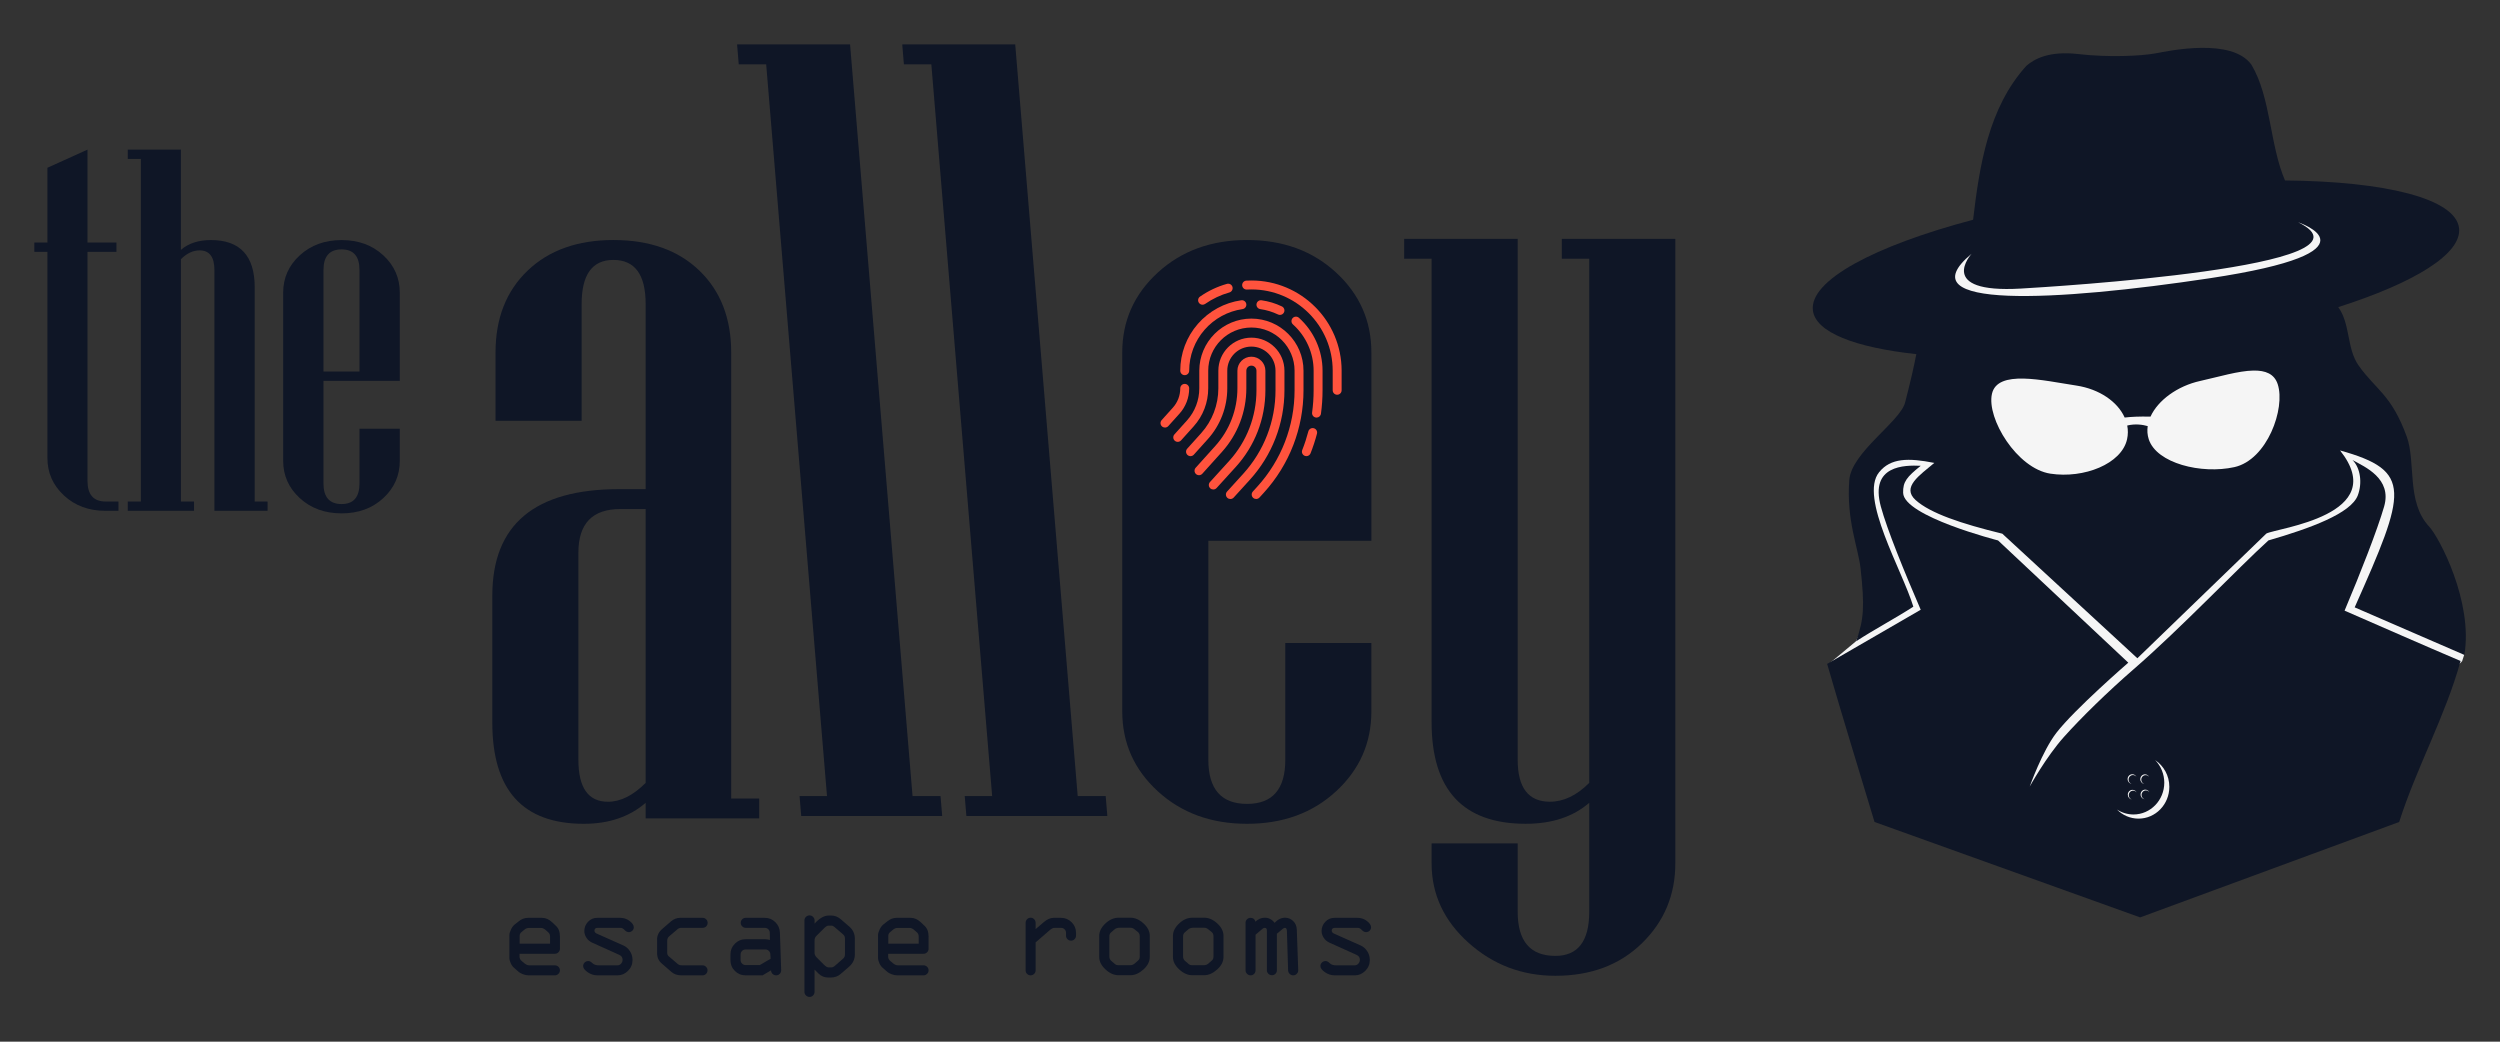 <?xml version="1.0" encoding="UTF-8" standalone="no"?>
<!-- Created with Inkscape (http://www.inkscape.org/) -->

<svg
   xmlns:dc="http://purl.org/dc/elements/1.1/"
   xmlns:cc="http://creativecommons.org/ns#"
   xmlns:rdf="http://www.w3.org/1999/02/22-rdf-syntax-ns#"
   xmlns:svg="http://www.w3.org/2000/svg"
   xmlns="http://www.w3.org/2000/svg"
   xmlns:sodipodi="http://sodipodi.sourceforge.net/DTD/sodipodi-0.dtd"
   xmlns:inkscape="http://www.inkscape.org/namespaces/inkscape"
   id="svg2"
   version="1.1"
   inkscape:version="0.91 r13725"
   xml:space="preserve"
   width="1200"
   height="500"
   viewBox="0 0 1200 500"
   sodipodi:docname="TheAlley_logo_home.svg"><rect x="0" y="0" width="1200" height="500" fill="#333333" stroke="none"/><defs
     id="defs6" /><sodipodi:namedview
     pagecolor="#ab987a"
     bordercolor="#666666"
     borderopacity="1"
     objecttolerance="10"
     gridtolerance="10"
     guidetolerance="10"
     inkscape:pageopacity="0"
     inkscape:pageshadow="2"
     inkscape:window-width="1440"
     inkscape:window-height="851"
     id="namedview4"
     showgrid="false"
     showguides="true"
     inkscape:guide-bbox="true"
     inkscape:zoom="4"
     inkscape:cx="972.2347"
     inkscape:cy="157.43889"
     inkscape:window-x="0"
     inkscape:window-y="1"
     inkscape:window-maximized="1"
     inkscape:current-layer="layer3"><inkscape:grid
       type="xygrid"
       id="grid4427" /></sodipodi:namedview><g
     inkscape:groupmode="layer"
     id="layer10"
     inkscape:label="Logotype"
     transform="translate(0,-200)"><g
       inkscape:groupmode="layer"
       id="layer13"
       inkscape:label="escape rooms"
       style="display:inline" /><g
       id="g10"
       inkscape:groupmode="layer"
       inkscape:label="the alley"
       transform="matrix(1.25,0,0,-1.25,0,700)"
       style="display:inline"><g
         id="g4465"
         transform="translate(686.884,244.98)" /></g><g
       inkscape:groupmode="layer"
       id="layer12"
       inkscape:label="Fingerprint"
       style="display:inline"><g
         transform="matrix(1.25,0,0,-1.25,628.146,335.997)"
         id="g64"
         style="fill:#0f1626;fill-opacity:1" /><g
         transform="matrix(1.25,0,0,-1.25,631.684,332.364)"
         id="g68"
         style="fill:#0f1626;fill-opacity:1" /><g
         transform="matrix(1.25,0,0,-1.25,635.221,332.364)"
         id="g72"
         style="fill:#0f1626;fill-opacity:1" /><g
         transform="matrix(1.25,0,0,-1.25,612.338,332.364)"
         id="g76"
         style="fill:#0f1626;fill-opacity:1" /><g
         transform="matrix(1.25,0,0,-1.25,613.996,335.644)"
         id="g80"
         style="fill:#0f1626;fill-opacity:1" /><g
         transform="matrix(1.25,0,0,-1.25,637.131,343.045)"
         id="g84"
         style="fill:#0f1626;fill-opacity:1" /><g
         transform="matrix(1.25,0,0,-1.25,634.372,322.54)"
         id="g88"
         style="fill:#0f1626;fill-opacity:1" /><g
         transform="matrix(1.25,0,0,-1.25,630.496,321.925)"
         id="g92"
         style="fill:#0f1626;fill-opacity:1" /><g
         transform="matrix(1.25,0,0,-1.25,625.548,315.616)"
         id="g96"
         style="fill:#0f1626;fill-opacity:1" /><g
         transform="matrix(1.25,0,0,-1.25,616.483,320.114)"
         id="g100"
         style="fill:#0f1626;fill-opacity:1" /></g></g><g
     inkscape:groupmode="layer"
     id="layer3"
     inkscape:label="Avatar"
     style="display:inline"
     transform="translate(0,-200)"><g
       inkscape:groupmode="layer"
       id="layer5"
       inkscape:label="Glasses"
       style="display:inline"><g
         transform="matrix(0.998,0,0,-0.761,152.082,559.41)"
         id="g4481"
         style="fill:#d5e5ff"><g
           transform="matrix(1,0,0,1.084,0,-24.986)"
           id="g4403"
           style="fill:#d5e5ff"><g
             id="g4483"
             transform="translate(638.164,281.494)"
             style="fill:#d5e5ff" /><g
             id="g4487"
             transform="translate(666.22,293.867)"
             style="fill:#d5e5ff" /><g
             id="g4491"
             transform="translate(635,285.634)"
             style="fill:#d5e5ff" /></g></g></g><g
       inkscape:groupmode="layer"
       id="layer7"
       inkscape:label="Button"
       style="display:inline"><g
         id="g4522"
         transform="matrix(0.981,0,0,1.013,8.498,-15.556)"><g
           transform="translate(0.248,0.041)"
           id="g4498" /></g></g><g
       id="g4423"
       transform="translate(7.679,83.837)"><g
         transform="matrix(2.585,0,0,2.585,-1026.814,-564.1)"
         style="display:inline;fill:#0f1626;fill-opacity:1"
         id="g4638"><g
           style="fill:#0f1626;fill-opacity:1"
           id="g104"
           transform="matrix(1.25,0,0,-1.25,490.741,436.94)"><path
             d="m 0,0 0,-1.151 4.516,0 0,1.035 c 0,0.278 -0.086,0.49 -0.257,0.638 L 3.825,0.903 C 3.601,1.086 3.4,1.178 3.223,1.178 l -1.868,0 c -0.231,0 -0.44,-0.08 -0.629,-0.239 L 0.292,0.576 C 0.097,0.428 0,0.236 0,0 m 5.985,-0.116 0,-1.796 C 5.985,-2.113 5.911,-2.288 5.764,-2.434 5.616,-2.583 5.442,-2.656 5.242,-2.656 l -5.26,0 0,-0.434 c 0,-0.254 0.109,-0.469 0.328,-0.646 l 0.434,-0.363 c 0.236,-0.184 0.46,-0.275 0.673,-0.275 l 3.825,0 c 0.2,0 0.374,-0.072 0.522,-0.217 0.147,-0.145 0.221,-0.32 0.221,-0.527 0,-0.2 -0.075,-0.375 -0.225,-0.522 C 5.609,-5.788 5.436,-5.861 5.242,-5.861 l -3.923,0 c -0.259,0 -0.533,0.055 -0.819,0.163 -0.286,0.11 -0.497,0.223 -0.633,0.341 l -0.664,0.585 c -0.206,0.165 -0.379,0.395 -0.518,0.69 -0.139,0.295 -0.208,0.567 -0.208,0.814 l 0,3.41 c 0,0.194 0.076,0.457 0.226,0.788 0.151,0.33 0.341,0.587 0.571,0.77 l 0.62,0.487 c 0.407,0.33 0.859,0.495 1.354,0.495 l 2.09,0 c 0.525,0 1.021,-0.218 1.487,-0.654 L 5.383,1.497 C 5.785,1.136 5.985,0.599 5.985,-0.116"
             style="fill:#0f1626;fill-opacity:1;fill-rule:nonzero;stroke:none"
             id="path106"
             inkscape:connector-curvature="0" /></g><g
           style="fill:#0f1626;fill-opacity:1"
           id="g108"
           transform="matrix(1.25,0,0,-1.25,505.151,433.587)"><path
             d="m 0,0 3.409,0 c 0.531,0 1,-0.158 1.408,-0.473 0.407,-0.316 0.61,-0.625 0.61,-0.925 0,-0.213 -0.075,-0.387 -0.225,-0.523 -0.151,-0.136 -0.318,-0.204 -0.501,-0.204 -0.236,0 -0.451,0.106 -0.646,0.319 -0.195,0.212 -0.398,0.319 -0.611,0.319 l -3.364,0 c -0.331,0 -0.496,-0.138 -0.496,-0.413 0,-0.193 0.11,-0.339 0.331,-0.438 L 3.869,-4.099 C 4.271,-4.276 4.6,-4.561 4.856,-4.953 5.113,-5.346 5.242,-5.781 5.242,-6.259 5.242,-6.897 5.016,-7.437 4.564,-7.879 4.112,-8.323 3.601,-8.544 3.028,-8.544 l -3.01,0 c -0.52,0 -1.002,0.156 -1.448,0.469 -0.446,0.313 -0.668,0.617 -0.668,0.913 0,0.194 0.072,0.367 0.217,0.517 0.144,0.151 0.332,0.226 0.562,0.226 0.189,0 0.391,-0.106 0.606,-0.318 0.215,-0.213 0.527,-0.319 0.934,-0.319 l 2.772,0 c 0.218,0 0.401,0.084 0.549,0.252 0.147,0.169 0.221,0.362 0.221,0.58 0,0.337 -0.165,0.579 -0.496,0.726 L -0.726,-3.7 c -0.384,0.17 -0.679,0.418 -0.885,0.744 -0.207,0.323 -0.31,0.654 -0.31,0.991 0,0.531 0.184,0.992 0.553,1.381 C -0.999,-0.194 -0.543,0 0,0"
             style="fill:#0f1626;fill-opacity:1;fill-rule:nonzero;stroke:none"
             id="path110"
             inkscape:connector-curvature="0" /></g><g
           style="fill:#0f1626;fill-opacity:1"
           id="g112"
           transform="matrix(1.25,0,0,-1.25,524.696,444.267)"><path
             d="m 0,0 -3.179,0 c -0.56,0 -1.038,0.169 -1.434,0.504 l -1.443,1.258 c -0.46,0.383 -0.691,0.903 -0.691,1.559 l 0,1.938 c -0.023,0.632 0.236,1.181 0.779,1.647 l 1.302,1.125 c 0.419,0.341 0.868,0.513 1.346,0.513 l 3.338,0 C 0.224,8.544 0.4,8.472 0.544,8.327 0.689,8.183 0.761,8.006 0.761,7.8 0.761,7.587 0.689,7.41 0.544,7.269 0.4,7.127 0.224,7.056 0.018,7.056 l -3.197,0 c -0.2,0 -0.392,-0.079 -0.575,-0.238 L -4.949,5.8 C -5.144,5.634 -5.242,5.413 -5.242,5.135 l 0,-1.814 c 0,-0.196 0.077,-0.361 0.231,-0.496 l 1.31,-1.117 C -3.536,1.561 -3.317,1.487 -3.046,1.487 L 0,1.487 C 0.201,1.487 0.375,1.415 0.522,1.271 0.67,1.126 0.744,0.95 0.744,0.744 0.744,0.537 0.671,0.362 0.527,0.217 0.382,0.073 0.207,0 0,0"
             style="fill:#0f1626;fill-opacity:1;fill-rule:nonzero;stroke:none"
             id="path114"
             inkscape:connector-curvature="0" /></g><g
           style="fill:#0f1626;fill-opacity:1"
           id="g116"
           transform="matrix(1.25,0,0,-1.25,537.351,441.178)"><path
             d="m 0,0 -0.044,0.628 c -0.006,0.213 -0.08,0.39 -0.222,0.531 -0.142,0.142 -0.316,0.213 -0.522,0.213 l -2.934,0 C -3.929,1.372 -4.105,1.299 -4.249,1.155 -4.394,1.01 -4.467,0.835 -4.467,0.628 l 0,-0.832 c 0,-0.201 0.074,-0.375 0.222,-0.523 0.148,-0.147 0.322,-0.221 0.523,-0.221 l 2.1,0 L 0,0 Z m -3.72,2.895 2.918,0 c 0.159,0 0.39,-0.036 0.691,-0.106 l -0.017,1.054 c 0,0.205 -0.073,0.382 -0.217,0.526 -0.145,0.145 -0.322,0.216 -0.529,0.216 l -2.829,0 c -0.202,0 -0.376,0.075 -0.524,0.222 -0.148,0.148 -0.222,0.322 -0.222,0.522 0,0.207 0.073,0.383 0.217,0.527 0.145,0.145 0.321,0.217 0.528,0.217 l 2.829,0 c 0.614,0 1.139,-0.215 1.574,-0.646 0.434,-0.431 0.66,-0.96 0.678,-1.585 l 0.186,-5.569 c 0,-0.207 -0.074,-0.382 -0.221,-0.527 -0.148,-0.144 -0.322,-0.217 -0.523,-0.217 -0.212,0 -0.392,0.073 -0.54,0.217 -0.147,0.145 -0.221,0.32 -0.221,0.527 l -1.259,-0.744 -2.519,0 c -0.626,0 -1.158,0.219 -1.596,0.656 -0.437,0.436 -0.656,0.968 -0.656,1.593 l 0,0.868 c 0,0.62 0.22,1.149 0.661,1.589 0.44,0.44 0.971,0.66 1.591,0.66"
             style="fill:#0f1626;fill-opacity:1;fill-rule:nonzero;stroke:none"
             id="path118"
             inkscape:connector-curvature="0" /></g><g
           style="fill:#0f1626;fill-opacity:1"
           id="g120"
           transform="matrix(1.25,0,0,-1.25,548.125,442.795)"><path
             d="m 0,0 0.381,0 c 0.183,0 0.377,0.092 0.584,0.275 l 1.16,1.019 C 2.32,1.446 2.417,1.656 2.417,1.922 l 0,2.399 C 2.417,4.557 2.308,4.767 2.09,4.95 L 0.841,6.021 C 0.699,6.145 0.546,6.207 0.381,6.207 l -0.434,0 C -0.218,6.207 -0.434,6.071 -0.699,5.8 L -1.806,4.702 C -2.001,4.507 -2.098,4.289 -2.098,4.047 l 0,-1.904 c 0,-0.231 0.109,-0.455 0.327,-0.672 L -0.699,0.399 C -0.434,0.133 -0.201,0 0,0 m -2.098,-0.327 0,-3.294 c 0,-0.212 -0.073,-0.392 -0.217,-0.54 -0.145,-0.147 -0.32,-0.221 -0.527,-0.221 -0.207,0 -0.385,0.074 -0.536,0.221 -0.15,0.148 -0.226,0.328 -0.226,0.54 l 0,10.607 c 0,0.201 0.074,0.375 0.222,0.522 0.147,0.148 0.327,0.222 0.54,0.222 0.201,0 0.375,-0.074 0.522,-0.222 0.148,-0.147 0.222,-0.321 0.222,-0.522 l 0,-0.478 c 0.72,0.803 1.431,1.204 2.133,1.204 l 0.346,0 c 0.525,0 1.009,-0.195 1.452,-0.584 L 3.072,6.056 C 3.615,5.584 3.887,4.985 3.887,4.259 l 0,-2.32 C 3.887,1.208 3.595,0.59 3.01,0.089 L 1.797,-0.956 C 1.396,-1.321 0.888,-1.504 0.274,-1.504 l -0.327,0 c -0.579,0 -1.068,0.2 -1.47,0.602 l -0.575,0.575 z"
             style="fill:#0f1626;fill-opacity:1;fill-rule:nonzero;stroke:none"
             id="path122"
             inkscape:connector-curvature="0" /></g><g
           style="fill:#0f1626;fill-opacity:1"
           id="g124"
           transform="matrix(1.25,0,0,-1.25,559.193,436.94)"><path
             d="m 0,0 0,-1.151 4.516,0 0,1.035 c 0,0.278 -0.086,0.49 -0.257,0.638 L 3.825,0.903 C 3.601,1.086 3.4,1.178 3.223,1.178 l -1.868,0 c -0.231,0 -0.44,-0.08 -0.629,-0.239 L 0.292,0.576 C 0.097,0.428 0,0.236 0,0 m 5.985,-0.116 0,-1.796 C 5.985,-2.113 5.911,-2.288 5.764,-2.434 5.616,-2.583 5.442,-2.656 5.242,-2.656 l -5.26,0 0,-0.434 c 0,-0.254 0.109,-0.469 0.328,-0.646 l 0.434,-0.363 c 0.236,-0.184 0.46,-0.275 0.673,-0.275 l 3.825,0 c 0.2,0 0.374,-0.072 0.522,-0.217 0.147,-0.145 0.221,-0.32 0.221,-0.527 0,-0.2 -0.075,-0.375 -0.225,-0.522 C 5.609,-5.788 5.436,-5.861 5.242,-5.861 l -3.923,0 c -0.259,0 -0.533,0.055 -0.819,0.163 -0.286,0.11 -0.497,0.223 -0.633,0.341 l -0.664,0.585 c -0.206,0.165 -0.379,0.395 -0.518,0.69 -0.139,0.295 -0.208,0.567 -0.208,0.814 l 0,3.41 c 0,0.194 0.076,0.457 0.226,0.788 0.151,0.33 0.341,0.587 0.571,0.77 l 0.62,0.487 c 0.407,0.33 0.859,0.495 1.354,0.495 l 2.09,0 c 0.525,0 1.021,-0.218 1.487,-0.654 L 5.383,1.497 C 5.785,1.136 5.985,0.599 5.985,-0.116"
             style="fill:#0f1626;fill-opacity:1;fill-rule:nonzero;stroke:none"
             id="path126"
             inkscape:connector-curvature="0" /></g><g
           style="fill:#0f1626;fill-opacity:1"
           id="g128"
           transform="matrix(1.25,0,0,-1.25,584.692,443.337)"><path
             d="M 0,0 0,7.056 C 0,7.263 0.072,7.441 0.217,7.592 0.361,7.743 0.536,7.818 0.744,7.818 0.949,7.818 1.126,7.744 1.27,7.597 1.415,7.449 1.487,7.269 1.487,7.056 l 0,-0.929 L 2.7,7.162 C 3.202,7.587 3.692,7.8 4.17,7.8 l 1.088,0 C 5.872,7.8 6.398,7.581 6.835,7.146 7.271,6.708 7.49,6.183 7.49,5.569 l 0,-0.398 C 7.49,4.958 7.418,4.778 7.273,4.631 7.129,4.483 6.952,4.409 6.746,4.409 6.539,4.409 6.364,4.482 6.22,4.626 6.075,4.771 6.002,4.946 6.002,5.153 l 0,0.416 C 6.002,5.775 5.93,5.952 5.785,6.096 5.641,6.241 5.465,6.312 5.258,6.312 l -0.964,0 C 4.087,6.312 3.857,6.204 3.603,5.985 L 1.487,4.152 1.487,0 c 0,-0.207 -0.074,-0.382 -0.221,-0.527 -0.148,-0.144 -0.322,-0.217 -0.522,-0.217 -0.208,0 -0.383,0.073 -0.527,0.217 C 0.072,-0.382 0,-0.207 0,0"
             style="fill:#0f1626;fill-opacity:1;fill-rule:nonzero;stroke:none"
             id="path130"
             inkscape:connector-curvature="0" /></g><g
           style="fill:#0f1626;fill-opacity:1"
           id="g132"
           transform="matrix(1.25,0,0,-1.25,600.243,437.017)"><path
             d="M 0,0 0,-3.01 C 0,-3.283 0.097,-3.498 0.292,-3.657 L 0.85,-4.135 c 0.123,-0.106 0.298,-0.16 0.522,-0.16 l 1.726,0 c 0.254,0 0.484,0.092 0.691,0.274 l 0.452,0.399 c 0.183,0.142 0.274,0.339 0.274,0.593 l 0,3.01 c 0,0.296 -0.091,0.515 -0.274,0.656 L 3.719,1.053 C 3.542,1.201 3.334,1.275 3.098,1.275 l -1.54,0 c -0.337,0 -0.597,-0.08 -0.779,-0.24 L 0.274,0.602 C 0.091,0.448 0,0.248 0,0 m 6.002,0.062 0,-3.143 c 0,-0.668 -0.314,-1.284 -0.943,-1.851 -0.628,-0.567 -1.276,-0.85 -1.942,-0.85 l -1.745,0 c -0.679,0 -1.328,0.288 -1.948,0.863 -0.62,0.576 -0.93,1.188 -0.93,1.838 l 0,3.143 c 0,0.649 0.303,1.261 0.908,1.837 0.605,0.575 1.262,0.863 1.97,0.863 l 1.745,0 C 3.783,2.773 4.431,2.496 5.059,1.929 5.688,1.363 6.002,0.74 6.002,0.062"
             style="fill:#0f1626;fill-opacity:1;fill-rule:nonzero;stroke:none"
             id="path134"
             inkscape:connector-curvature="0" /></g><g
           style="fill:#0f1626;fill-opacity:1"
           id="g136"
           transform="matrix(1.25,0,0,-1.25,613.933,437.017)"><path
             d="M 0,0 0,-3.01 C 0,-3.283 0.097,-3.498 0.292,-3.657 L 0.85,-4.135 c 0.123,-0.106 0.298,-0.16 0.522,-0.16 l 1.726,0 c 0.254,0 0.484,0.092 0.691,0.274 l 0.452,0.399 c 0.183,0.142 0.274,0.339 0.274,0.593 l 0,3.01 c 0,0.296 -0.091,0.515 -0.274,0.656 L 3.719,1.053 C 3.542,1.201 3.334,1.275 3.098,1.275 l -1.54,0 c -0.337,0 -0.597,-0.08 -0.779,-0.24 L 0.274,0.602 C 0.091,0.448 0,0.248 0,0 m 6.002,0.062 0,-3.143 c 0,-0.668 -0.314,-1.284 -0.943,-1.851 -0.628,-0.567 -1.276,-0.85 -1.942,-0.85 l -1.745,0 c -0.679,0 -1.328,0.288 -1.948,0.863 -0.62,0.576 -0.93,1.188 -0.93,1.838 l 0,3.143 c 0,0.649 0.303,1.261 0.908,1.837 0.605,0.575 1.262,0.863 1.97,0.863 l 1.745,0 C 3.783,2.773 4.431,2.496 5.059,1.929 5.688,1.363 6.002,0.74 6.002,0.062"
             style="fill:#0f1626;fill-opacity:1;fill-rule:nonzero;stroke:none"
             id="path138"
             inkscape:connector-curvature="0" /></g><g
           style="fill:#0f1626;fill-opacity:1"
           id="g140"
           transform="matrix(1.25,0,0,-1.25,625.53,443.337)"><path
             d="M 0,0 0,7.056 C 0,7.263 0.073,7.439 0.217,7.583 0.362,7.728 0.537,7.8 0.744,7.8 1.127,7.8 1.369,7.611 1.47,7.233 c 0.412,0.39 0.872,0.585 1.379,0.585 0.596,0 1.085,-0.254 1.467,-0.762 0.472,0.508 0.99,0.762 1.556,0.762 0.461,0 0.86,-0.164 1.198,-0.491 C 7.409,6.999 7.591,6.581 7.614,6.074 L 7.827,0 C 7.827,-0.201 7.753,-0.375 7.605,-0.523 7.458,-0.67 7.284,-0.744 7.083,-0.744 6.877,-0.744 6.699,-0.67 6.552,-0.523 6.404,-0.375 6.328,-0.201 6.322,0 L 6.145,5.835 C 6.133,6.154 6.035,6.312 5.853,6.312 5.752,6.312 5.649,6.269 5.543,6.18 L 4.657,5.436 4.657,0 c 0,-0.201 -0.072,-0.372 -0.217,-0.514 -0.145,-0.141 -0.32,-0.212 -0.527,-0.212 -0.2,0 -0.375,0.072 -0.522,0.217 -0.148,0.145 -0.221,0.32 -0.221,0.527 l 0,5.914 c 0,0.254 -0.109,0.38 -0.327,0.38 -0.105,0 -0.202,-0.038 -0.29,-0.114 L 1.487,5.295 1.487,0 c 0,-0.201 -0.07,-0.375 -0.212,-0.523 C 1.133,-0.67 0.962,-0.744 0.761,-0.744 0.555,-0.744 0.376,-0.67 0.226,-0.523 0.075,-0.375 0,-0.201 0,0"
             style="fill:#0f1626;fill-opacity:1;fill-rule:nonzero;stroke:none"
             id="path142"
             inkscape:connector-curvature="0" /></g><g
           style="fill:#0f1626;fill-opacity:1"
           id="g144"
           transform="matrix(1.25,0,0,-1.25,642.053,433.587)"><path
             d="m 0,0 3.409,0 c 0.531,0 1,-0.158 1.408,-0.473 0.407,-0.316 0.611,-0.625 0.611,-0.925 0,-0.213 -0.076,-0.387 -0.226,-0.523 -0.151,-0.136 -0.318,-0.204 -0.501,-0.204 -0.236,0 -0.451,0.106 -0.646,0.319 -0.195,0.212 -0.398,0.319 -0.61,0.319 l -3.365,0 c -0.331,0 -0.496,-0.138 -0.496,-0.413 0,-0.193 0.11,-0.339 0.331,-0.438 L 3.87,-4.099 c 0.4,-0.177 0.73,-0.462 0.986,-0.854 0.257,-0.393 0.386,-0.828 0.386,-1.306 0,-0.638 -0.226,-1.178 -0.678,-1.62 C 4.112,-8.323 3.601,-8.544 3.028,-8.544 l -3.01,0 c -0.52,0 -1.002,0.156 -1.448,0.469 -0.445,0.313 -0.669,0.617 -0.669,0.913 0,0.194 0.073,0.367 0.218,0.517 0.144,0.151 0.332,0.226 0.561,0.226 0.189,0 0.392,-0.106 0.607,-0.318 0.216,-0.213 0.527,-0.319 0.935,-0.319 l 2.771,0 c 0.218,0 0.401,0.084 0.549,0.252 0.147,0.169 0.221,0.362 0.221,0.58 0,0.337 -0.166,0.579 -0.495,0.726 L -0.726,-3.7 c -0.384,0.17 -0.679,0.418 -0.885,0.744 -0.207,0.323 -0.311,0.654 -0.311,0.991 0,0.531 0.185,0.992 0.554,1.381 C -0.999,-0.194 -0.543,0 0,0"
             style="fill:#0f1626;fill-opacity:1;fill-rule:nonzero;stroke:none"
             id="path146"
             inkscape:connector-curvature="0" /></g></g><g
         style="display:inline;fill:#0f1626;fill-opacity:1"
         id="g32"
         transform="matrix(3.232,0,0,-3.232,49.186,361.361)"><path
           d="m 0,0 -1.908,0 c -2.494,0 -4.558,0.76 -6.191,2.282 -1.634,1.521 -2.45,3.367 -2.45,5.536 l 0,30.638 -1.945,0 0,1.384 1.945,0 0,11.111 5.948,2.693 0,-13.804 4.302,0 0,-1.384 -4.302,0 0,-34.005 c 0,-2.045 0.898,-3.067 2.693,-3.067 L 0,1.384 0,0 Z"
           style="fill:#0f1626;fill-opacity:1;fill-rule:nonzero;stroke:none"
           id="path34"
           inkscape:connector-curvature="0" /></g><g
         style="display:inline;fill:#0f1626;fill-opacity:1"
         id="g36"
         transform="matrix(3.232,0,0,-3.232,120.751,361.361)"><path
           d="m 0,0 -7.893,0 0,35.763 c 0,1.945 -0.736,2.917 -2.207,2.917 -0.973,0 -1.896,-0.436 -2.769,-1.309 l 0,-35.987 1.946,0 0,-1.384 -9.839,0 0,1.384 1.945,0 0,50.876 -1.945,0 0,1.384 7.893,0 0,-14.889 c 1.123,0.973 2.606,1.459 4.452,1.459 4.339,0 6.509,-2.344 6.509,-7.033 l 0,-31.797 L 0,1.384 0,0 Z"
           style="fill:#0f1626;fill-opacity:1;fill-rule:nonzero;stroke:none"
           id="path38"
           inkscape:connector-curvature="0" /></g><g
         style="display:inline;fill:#0f1626;fill-opacity:1"
         id="g40"
         transform="matrix(3.232,0,0,-3.232,164.875,294.512)"><path
           d="m 0,0 0,15.076 c 0,2.045 -0.885,3.067 -2.656,3.067 -1.795,0 -2.693,-1.022 -2.693,-3.067 L -5.349,0 0,0 Z m 5.985,-13.242 c 0,-2.195 -0.817,-4.047 -2.45,-5.556 -1.634,-1.509 -3.697,-2.263 -6.191,-2.263 -2.494,0 -4.564,0.754 -6.21,2.263 -1.646,1.509 -2.469,3.361 -2.469,5.556 l 0,24.951 c 0,2.194 0.823,4.046 2.469,5.556 1.646,1.508 3.716,2.263 6.21,2.263 2.494,0 4.557,-0.755 6.191,-2.263 1.633,-1.51 2.45,-3.362 2.45,-5.556 l 0,-13.093 -11.334,0 0,-15.225 c 0,-2.045 0.898,-3.068 2.693,-3.068 1.771,0 2.656,1.023 2.656,3.068 l 0,8.117 5.985,0 0,-4.75 z"
           style="fill:#0f1626;fill-opacity:1;fill-rule:nonzero;stroke:none"
           id="path42"
           inkscape:connector-curvature="0" /></g><g
         style="display:inline;fill:#0f1626;fill-opacity:1"
         id="g44"
         transform="matrix(3.232,0,0,-3.232,302.234,491.958)"><path
           d="m 0,0 0,40.673 -3.756,0 c -4.155,0 -6.233,-2.157 -6.233,-6.473 l 0,-30.764 c 0,-4.155 1.465,-6.234 4.395,-6.234 1.864,0 3.728,0.932 5.594,2.798 m 16.861,-5.274 -16.861,0 0,2.317 c -2.398,-2.078 -5.462,-3.116 -9.19,-3.116 -9.057,0 -13.584,5.007 -13.584,15.022 l 0,18.859 c 0,10.548 6.285,15.822 18.858,15.822 l 3.916,0 0,27.489 c 0,4.367 -1.598,6.552 -4.795,6.552 -3.144,0 -4.714,-2.185 -4.714,-6.552 l 0,-17.341 -12.786,0 0,10.149 c 0,5.06 1.585,9.109 4.755,12.146 3.169,3.036 7.418,4.554 12.745,4.554 5.38,0 9.641,-1.518 12.786,-4.554 3.142,-3.037 4.714,-7.086 4.714,-12.146 l 0,-66.245 4.156,0 0,-2.956 z"
           style="fill:#0f1626;fill-opacity:1;fill-rule:nonzero;stroke:none"
           id="path46"
           inkscape:connector-curvature="0" /></g><g
         style="display:inline;fill:#0f1626;fill-opacity:1"
         id="g48"
         transform="matrix(3.232,0,0,-3.232,444.571,507.837)"><path
           d="m 0,0 -20.936,0 -0.246,2.956 4.075,0 -9.033,108.676 -4.076,0 -0.245,2.957 16.78,0 9.279,-111.633 4.156,0 L 0,0 Z"
           style="fill:#0f1626;fill-opacity:1;fill-rule:nonzero;stroke:none"
           id="path50"
           inkscape:connector-curvature="0" /></g><g
         style="display:inline;fill:#0f1626;fill-opacity:1"
         id="g52"
         transform="matrix(3.232,0,0,-3.232,523.846,507.837)"><path
           d="m 0,0 -20.936,0 -0.246,2.956 4.075,0 -9.033,108.676 -4.076,0 -0.245,2.957 16.78,0 9.279,-111.633 4.156,0 L 0,0 Z"
           style="fill:#0f1626;fill-opacity:1;fill-rule:nonzero;stroke:none"
           id="path54"
           inkscape:connector-curvature="0" /></g><g
         style="display:inline;fill:#0f1626;fill-opacity:1"
         id="g56"
         transform="matrix(3.232,0,0,-3.232,650.581,457.613)"><path
           sodipodi:nodetypes="scsscscsccsssccscs"
           inkscape:connector-curvature="0"
           id="path58"
           transform="matrix(0.8,0,0,-0.8,-519.07,316.17)"
           d="m 625.764,307.713 c -6.659,0 -12.184,2.014 -16.58,6.043 -4.394,4.03 -6.594,8.973 -6.594,14.832 l 0,66.625 c 0,5.861 2.2,10.803 6.594,14.832 4.396,4.03 9.921,6.043 16.58,6.043 6.659,0 12.17,-2.013 16.531,-6.043 4.361,-4.029 6.543,-8.971 6.543,-14.832 l 0,-12.686 -15.98,0 0,21.674 c 0,5.46 -2.366,8.191 -7.094,8.191 -4.794,0 -7.191,-2.731 -7.191,-8.191 l 0,-40.652 30.266,0 0,-34.961 c 0,-5.859 -2.182,-10.802 -6.543,-14.832 -4.361,-4.029 -9.873,-6.043 -16.531,-6.043 z"
           style="fill:#0f1626;fill-opacity:1;fill-rule:nonzero;stroke:none" /></g><g
         style="display:inline;fill:#0f1626;fill-opacity:1"
         id="g60"
         transform="matrix(3.232,0,0,-3.232,796.479,530.563)"><path
           d="m 0,0 c 0,-4.687 -1.652,-8.642 -4.954,-11.866 -3.304,-3.222 -7.592,-4.835 -12.866,-4.835 -4.953,0 -9.257,1.639 -12.905,4.915 -3.649,3.276 -5.473,7.205 -5.473,11.786 l 0,2.957 12.785,0 0,-10.149 c 0,-4.367 1.864,-6.553 5.593,-6.553 3.356,0 5.035,2.186 5.035,6.553 l 0,16.182 c -2.398,-2.077 -5.541,-3.116 -9.429,-3.116 -9.323,0 -13.984,5.034 -13.984,15.102 l 0,68.811 -4.076,0 0,2.957 16.861,0 0,-77.362 c 0,-4.155 1.598,-6.232 4.794,-6.232 2.025,0 3.969,0.931 5.834,2.796 l 0,77.841 -4.075,0 0,2.957 16.86,0 L 0,0 Z"
           style="fill:#0f1626;fill-opacity:1;fill-rule:nonzero;stroke:none"
           id="path62"
           inkscape:connector-curvature="0" /></g><path
         inkscape:connector-curvature="0"
         id="rect4327"
         d="m 887.667,336.308 248.082,-7.049 39.37,101.273 -0.987,3.025 -83.17,83.99 -187.373,-11.654 -33.589,-70.922 13.147,-10.969 15.362,-32.888 z"
         style="opacity:1;fill:#f5f5f5;fill-opacity:1"
         sodipodi:nodetypes="cccccccccc" /><g
         style="fill:#0f1626;fill-opacity:1"
         id="g4533"
         transform="matrix(3.171,0,0,-3.272,-1003.575,1235.853)"><g
           style="fill:#0f1626;fill-opacity:1"
           id="g3429"><g
             style="fill:#0f1626;fill-opacity:1"
             transform="translate(604.589,295.416)"
             id="g4457"><path
               inkscape:connector-curvature="0"
               id="path4459"
               d="M 42.643,39.767 C 39.645,39.727 36.769,39.143 35.749,38.959 33.574,38.567 28.619,38.346 24.099,38.854 19.66,39.353 17.433,38.153 16.212,37.133 10.472,31.002 9.108,22.48 8.145,14.55 -6.807,10.717 -16.646,5.639 -16.106,1.263 c 0.397,-3.226 6.37,-5.449 15.658,-6.43 -0.346,-1.733 -0.873,-4.008 -1.701,-7.102 -0.75,-2.802 -8.131,-7.308 -8.448,-11.369 -0.462,-5.926 1.384,-9.999 1.717,-13.015 0.603,-5.467 0.525,-7.372 -0.691,-10.64 2.747,1.736 5.917,3.357 8.672,5.082 -1.659,5.306 -8.246,16.053 -5.185,19.722 1.756,2.105 4.424,2.122 8.359,1.369 -2.2,-1.806 -4.999,-3.559 -2.83,-5.451 2.214,-1.931 6.847,-3.449 13.123,-4.934 l 20.443,-18.273 19.529,18.296 c 1.572,0.811 18.943,2.678 11.153,12.191 11.067,-3.001 10.035,-5.981 2.213,-23.02 l 16.604,-6.978 c 1.352,7.752 -3.779,17.222 -5.347,18.847 -3.461,3.587 -1.962,9.415 -3.376,13.18 -2.321,6.178 -4.656,6.83 -7.279,10.42 -1.839,2.517 -1.215,6.07 -3.089,8.574 11.519,3.562 18.751,7.834 18.287,11.594 -0.535,4.336 -11.134,6.858 -26.345,6.988 -2.325,5.227 -2.122,12.17 -5.088,16.989 l -0.011,0.017 c -1.505,1.986 -4.623,2.488 -7.621,2.447 z"
               style="fill:#0f1626;fill-opacity:1;fill-rule:nonzero;stroke:none" /></g><g
             style="fill:#0f1626;fill-opacity:1"
             transform="translate(590.971,246.239)"
             id="g4461" /></g><path
           sodipodi:nodetypes="cscsscsccscscccccccscccccccccccccccccccccccccccccccccccc"
           inkscape:connector-curvature="0"
           id="path4467"
           transform="matrix(0.815,0,0,-0.79,-7.329,550.109)"
           d="m 831.275,348.593 c 1.498,1.464 1.852,4.309 0.988,6.577 -1.272,3.338 -8.772,6.091 -16.601,8.359 -5.433,4.919 -16.341,16.388 -25.006,23.896 -4.769,4.132 -9.731,8.972 -13.004,12.633 -3.273,3.661 -6.322,9.176 -6.322,9.176 0,0 2.308,-6.549 4.949,-9.975 3.391,-4.397 13.361,-13.031 13.361,-13.031 L 765.451,363.529 c 0,0 -17.517,-4.474 -17.631,-8.84 -0.054,-2.067 0.682,-2.942 3.273,-5.024 -3.028,-0.137 -9.494,-0.105 -7.416,7.561 1.167,4.306 4.393,12.188 7.408,19.172 l -17.379,10.057 c 2.769,9.584 5.876,19.651 8.803,29.354 l 49.33,17.719 48.111,-17.719 c 3.233,-10.103 8.6,-19.721 11.406,-29.896 -7.204,-3.063 -14.367,-6.224 -21.545,-9.348 2.968,-7.026 6.1,-15.018 7.346,-19.338 1.496,-5.19 -3.543,-7.349 -5.883,-8.634 z m -36.644,55.728 c 1.581,1.051 2.631,2.878 2.631,4.963 -3.8e-4,3.261 -2.562,5.904 -5.723,5.904 -1.563,-4.9e-4 -2.977,-0.649 -4.01,-1.697 0.918,0.603 1.984,0.924 3.072,0.924 3.16,10e-5 5.722,-2.643 5.723,-5.904 -9.7e-4,-1.574 -0.611,-3.082 -1.693,-4.189 z m -4.25,2.623 c 0.327,-3e-5 0.627,0.189 0.775,0.49 -0.153,-0.212 -0.394,-0.337 -0.65,-0.338 -0.45,-9.9e-4 -0.815,0.376 -0.814,0.84 9.1e-4,0.357 0.221,0.675 0.549,0.791 -0.42,-0.071 -0.728,-0.446 -0.729,-0.885 -2.7e-4,-0.496 0.389,-0.898 0.869,-0.898 z m 2.359,0.018 c 0.328,3.4e-4 0.627,0.191 0.775,0.492 -0.153,-0.213 -0.395,-0.34 -0.652,-0.34 -0.449,1.3e-4 -0.813,0.376 -0.812,0.84 6.2e-4,0.357 0.22,0.674 0.547,0.791 -0.42,-0.071 -0.728,-0.446 -0.729,-0.885 -2.7e-4,-0.496 0.39,-0.899 0.871,-0.898 z m 0.051,2.84 c 0.328,3.5e-4 0.627,0.191 0.775,0.492 -0.153,-0.213 -0.395,-0.34 -0.652,-0.34 -0.449,1.3e-4 -0.813,0.376 -0.812,0.84 6.2e-4,0.357 0.22,0.674 0.547,0.791 -0.42,-0.071 -0.728,-0.446 -0.729,-0.885 -2.7e-4,-0.496 0.39,-0.899 0.871,-0.898 z m -2.373,0.039 c 0.327,-3e-5 0.627,0.189 0.775,0.49 -0.153,-0.212 -0.394,-0.337 -0.65,-0.338 -0.449,-9.9e-4 -0.814,0.374 -0.814,0.838 4e-5,0.356 0.218,0.673 0.543,0.791 -0.417,-0.074 -0.722,-0.446 -0.723,-0.883 -2.7e-4,-0.496 0.389,-0.898 0.869,-0.898 z"
           style="fill:#0f1626;fill-opacity:1;fill-rule:nonzero;stroke:none" /><g
           style="fill:#0f1626;fill-opacity:1"
           id="g4469"
           transform="translate(686.297,308.741)" /><g
           style="fill:#0f1626;fill-opacity:1"
           id="g4473"
           transform="translate(612.049,305.492)" /><g
           style="fill:#0f1626;fill-opacity:1"
           id="g4477"
           transform="translate(654.853,332.735)" /></g><g
         id="g4481-9"
         transform="matrix(2.579,0,0,-1.968,-632.044,878.162)"
         style="display:inline;fill:#f5f5f5;fill-opacity:1"><g
           style="fill:#f5f5f5;fill-opacity:1"
           id="g4403-3"
           transform="matrix(1,0,0,1.084,0,-24.986)"><g
             style="fill:#f5f5f5;fill-opacity:1"
             transform="translate(638.164,281.494)"
             id="g4483-6"><path
               inkscape:connector-curvature="0"
               id="path4485"
               transform="matrix(1.002,0,0,-1.212,-791.207,417.558)"
               d="m 812.943,331.838 c -2.816,0.044 -6.492,1.172 -9.93,1.934 -4.213,0.933 -7.839,3.589 -9.211,6.617 -2.105,-0.047 -3.672,0.034 -4.799,0.172 -1.301,-2.916 -4.657,-5.282 -8.988,-5.941 -6.223,-0.946 -14.653,-3.016 -15.668,1.549 -1.014,4.565 4.646,13.865 10.869,14.811 6.222,0.947 13.214,-1.816 14.229,-6.381 0.192,-0.864 0.194,-1.725 0.033,-2.559 1.506,-0.364 2.852,-0.162 3.803,0.111 -0.117,0.811 -0.069,1.63 0.191,2.434 1.452,4.484 9.79,6.533 15.902,5.18 6.111,-1.354 9.514,-10.893 8.062,-15.377 -0.635,-1.961 -2.304,-2.583 -4.494,-2.549 z"
               style="fill:#f5f5f5;fill-opacity:1;fill-rule:nonzero;stroke:none" /></g><g
             style="fill:#f5f5f5;fill-opacity:1"
             transform="translate(666.22,293.867)"
             id="g4487-5" /><g
             style="fill:#f5f5f5;fill-opacity:1"
             transform="translate(635,285.634)"
             id="g4491-4" /></g></g><g
         id="g64-4"
         transform="matrix(3.232,0,0,-3.232,599.712,303.491)"
         style="display:inline;fill:#ff533d;fill-opacity:1"><path
           d="m 0,0 0,2.907 c 0,1.146 -0.932,2.078 -2.078,2.078 -1.146,0 -2.079,-0.932 -2.079,-2.078 l 0,-2.625 c 0,-3.162 -1.165,-6.198 -3.28,-8.548 l -2.917,-3.241 c -0.245,-0.272 -0.223,-0.692 0.049,-0.937 0.272,-0.245 0.692,-0.223 0.937,0.049 l 2.917,3.241 c 2.335,2.595 3.621,5.946 3.621,9.436 l 0,2.625 c 0,0.414 0.337,0.751 0.752,0.751 0.414,0 0.751,-0.337 0.751,-0.751 l 0,-2.907 c 0,-3.891 -1.441,-7.62 -4.059,-10.5 l -2.843,-3.127 c -0.247,-0.271 -0.226,-0.691 0.044,-0.937 0.128,-0.116 0.287,-0.173 0.446,-0.173 0.181,0 0.36,0.074 0.491,0.217 l 2.843,3.128 C -1.564,-8.268 0,-4.222 0,0"
           style="fill:#ff533d;fill-opacity:1;fill-rule:nonzero;stroke:none"
           id="path66"
           inkscape:connector-curvature="0" /></g><g
         id="g68-5"
         transform="matrix(3.232,0,0,-3.232,608.856,294.098)"
         style="display:inline;fill:#ff533d;fill-opacity:1"><path
           d="M 0,0 C 0,2.706 -2.202,4.908 -4.908,4.908 -7.615,4.908 -9.817,2.706 -9.817,0 l 0,-2.624 c 0,-2.462 -0.906,-4.826 -2.553,-6.656 l -2.074,-2.304 c -0.245,-0.272 -0.223,-0.691 0.049,-0.937 0.273,-0.245 0.692,-0.222 0.937,0.05 l 2.074,2.304 c 1.866,2.074 2.894,4.753 2.894,7.543 l 0,2.624 c 0,1.975 1.607,3.581 3.582,3.581 1.975,0 3.581,-1.606 3.581,-3.581 l 0,-2.907 c 0,-4.596 -1.702,-9.001 -4.795,-12.403 l -2.399,-2.639 c -0.246,-0.271 -0.226,-0.69 0.045,-0.937 0.127,-0.115 0.287,-0.172 0.446,-0.172 0.18,0 0.36,0.073 0.491,0.217 l 2.399,2.639 C -1.825,-12.556 0,-7.834 0,-2.907 L 0,0 Z"
           style="fill:#ff533d;fill-opacity:1;fill-rule:nonzero;stroke:none"
           id="path70"
           inkscape:connector-curvature="0" /></g><g
         id="g72-9"
         transform="matrix(3.232,0,0,-3.232,618.002,294.098)"
         style="display:inline;fill:#ff533d;fill-opacity:1"><path
           d="m 0,0 c 0,4.267 -3.471,7.738 -7.738,7.738 -4.267,0 -7.739,-3.471 -7.739,-7.738 l 0,-2.624 c 0,-1.762 -0.649,-3.453 -1.827,-4.763 l -1.867,-2.074 c -0.245,-0.272 -0.223,-0.692 0.049,-0.937 0.273,-0.245 0.692,-0.223 0.937,0.049 l 1.867,2.075 c 1.398,1.554 2.168,3.56 2.168,5.65 l 0,2.624 c 0,3.535 2.876,6.412 6.412,6.412 3.535,0 6.411,-2.877 6.411,-6.412 l 0,-2.907 c 0,-5.302 -1.964,-10.383 -5.531,-14.306 l -0.664,-0.731 c -0.246,-0.271 -0.226,-0.69 0.045,-0.937 0.127,-0.115 0.287,-0.172 0.446,-0.172 0.18,0 0.36,0.073 0.491,0.217 l 0.664,0.73 C -2.087,-13.937 0,-8.54 0,-2.907 L 0,0 Z"
           style="fill:#ff533d;fill-opacity:1;fill-rule:nonzero;stroke:none"
           id="path74"
           inkscape:connector-curvature="0" /></g><g
         id="g76-1"
         transform="matrix(3.232,0,0,-3.232,558.844,294.098)"
         style="display:inline;fill:#ff533d;fill-opacity:1"><path
           d="m 0,0 c 0,-0.366 0.297,-0.663 0.663,-0.663 0.367,0 0.664,0.297 0.664,0.663 0,2.233 0.811,4.391 2.283,6.075 1.459,1.669 3.461,2.76 5.637,3.073 C 9.61,9.2 9.862,9.536 9.81,9.898 9.757,10.261 9.421,10.512 9.059,10.46 6.568,10.103 4.278,8.855 2.611,6.948 0.927,5.023 0,2.555 0,0"
           style="fill:#ff533d;fill-opacity:1;fill-rule:nonzero;stroke:none"
           id="path78"
           inkscape:connector-curvature="0" /></g><g
         id="g80-0"
         transform="matrix(3.232,0,0,-3.232,563.131,302.578)"
         style="display:inline;fill:#ff533d;fill-opacity:1"><path
           d="M 0,0 C 0,0.367 -0.297,0.663 -0.663,0.663 -1.03,0.663 -1.327,0.367 -1.327,0 c 0,-1.061 -0.39,-2.08 -1.1,-2.869 l -1.661,-1.846 c -0.245,-0.272 -0.223,-0.691 0.049,-0.936 0.127,-0.114 0.286,-0.17 0.444,-0.17 0.181,0 0.362,0.073 0.493,0.219 l 1.661,1.845 C -0.512,-2.724 0,-1.39 0,0"
           style="fill:#ff533d;fill-opacity:1;fill-rule:nonzero;stroke:none"
           id="path82"
           inkscape:connector-curvature="0" /></g><g
         id="g84-8"
         transform="matrix(3.232,0,0,-3.232,622.94,321.711)"
         style="display:inline;fill:#ff533d;fill-opacity:1"><path
           d="m 0,0 c -0.355,0.092 -0.717,-0.12 -0.81,-0.474 -0.245,-0.935 -0.549,-1.866 -0.905,-2.764 -0.135,-0.341 0.031,-0.727 0.372,-0.861 0.08,-0.032 0.163,-0.047 0.244,-0.047 0.264,0 0.514,0.159 0.617,0.419 0.376,0.949 0.697,1.93 0.956,2.917 C 0.566,-0.456 0.354,-0.093 0,0"
           style="fill:#ff533d;fill-opacity:1;fill-rule:nonzero;stroke:none"
           id="path86"
           inkscape:connector-curvature="0" /></g><g
         id="g88-7"
         transform="matrix(3.232,0,0,-3.232,615.806,268.7)"
         style="display:inline;fill:#ff533d;fill-opacity:1"><path
           d="m 0,0 c -0.272,0.245 -0.692,0.223 -0.937,-0.05 -0.245,-0.272 -0.222,-0.691 0.05,-0.936 1.951,-1.754 3.07,-4.259 3.07,-6.873 l 0,-2.907 c 0,-1.103 -0.076,-2.214 -0.226,-3.304 -0.05,-0.362 0.203,-0.697 0.567,-0.747 0.03,-0.004 0.06,-0.006 0.091,-0.006 0.326,0 0.61,0.24 0.656,0.572 0.158,1.149 0.238,2.322 0.238,3.486 l 0,2.906 C 3.509,-4.87 2.23,-2.005 0,0"
           style="fill:#ff533d;fill-opacity:1;fill-rule:nonzero;stroke:none"
           id="path90"
           inkscape:connector-curvature="0" /></g><g
         id="g92-7"
         transform="matrix(3.232,0,0,-3.232,605.785,267.113)"
         style="display:inline;fill:#ff533d;fill-opacity:1"><path
           d="m 0,0 c 0.092,-0.044 0.189,-0.064 0.285,-0.064 0.248,0 0.485,0.139 0.599,0.378 C 1.042,0.644 0.901,1.04 0.57,1.198 -0.385,1.653 -1.401,1.96 -2.448,2.11 -2.812,2.162 -3.147,1.91 -3.199,1.548 -3.251,1.185 -3,0.849 -2.637,0.797 -1.722,0.665 -0.835,0.397 0,0"
           style="fill:#ff533d;fill-opacity:1;fill-rule:nonzero;stroke:none"
           id="path94"
           inkscape:connector-curvature="0" /></g><g
         id="g96-5"
         transform="matrix(3.232,0,0,-3.232,592.996,250.801)"
         style="display:inline;fill:#ff533d;fill-opacity:1"><path
           d="m 0,0 c -0.248,0 -0.499,-0.007 -0.746,-0.02 -0.366,-0.021 -0.646,-0.334 -0.626,-0.699 0.02,-0.366 0.333,-0.648 0.699,-0.626 0.223,0.012 0.449,0.018 0.673,0.018 6.656,0 12.072,-5.415 12.072,-12.071 l 0,-2.906 c 0,-0.367 0.297,-0.664 0.663,-0.664 0.366,0 0.663,0.297 0.663,0.664 l 0,2.906 C 13.398,-6.011 7.388,0 0,0"
           style="fill:#ff533d;fill-opacity:1;fill-rule:nonzero;stroke:none"
           id="path98"
           inkscape:connector-curvature="0" /></g><g
         id="g100-4"
         transform="matrix(3.232,0,0,-3.232,569.559,262.431)"
         style="display:inline;fill:#ff533d;fill-opacity:1"><path
           d="m 0,0 c 0.131,0 0.263,0.039 0.378,0.119 1.104,0.767 2.316,1.34 3.603,1.703 0.352,0.1 0.557,0.466 0.458,0.819 C 4.34,2.993 3.973,3.198 3.621,3.099 2.191,2.696 0.846,2.06 -0.379,1.208 -0.68,0.999 -0.754,0.585 -0.545,0.285 -0.416,0.099 -0.21,0 0,0"
           style="fill:#ff533d;fill-opacity:1;fill-rule:nonzero;stroke:none"
           id="path102"
           inkscape:connector-curvature="0" /></g><path
         d="m 938.691,237.964 c 0,0 -17.443,19.118 23.702,16.71 13.654,-0.798 176.626,-10.483 133.027,-31.82 0,0 42.642,14.063 -42.642,26.902 -72.758,10.951 -146.684,15.257 -114.087,-11.792"
         style="display:inline;opacity:1;fill:#f5f5f5;fill-opacity:1;fill-rule:nonzero;stroke:none"
         id="path4475"
         inkscape:connector-curvature="0" /></g></g><g
     inkscape:groupmode="layer"
     id="layer14"
     inkscape:label="Box"
     style="display:none"
     transform="translate(0,-200)" /></svg>